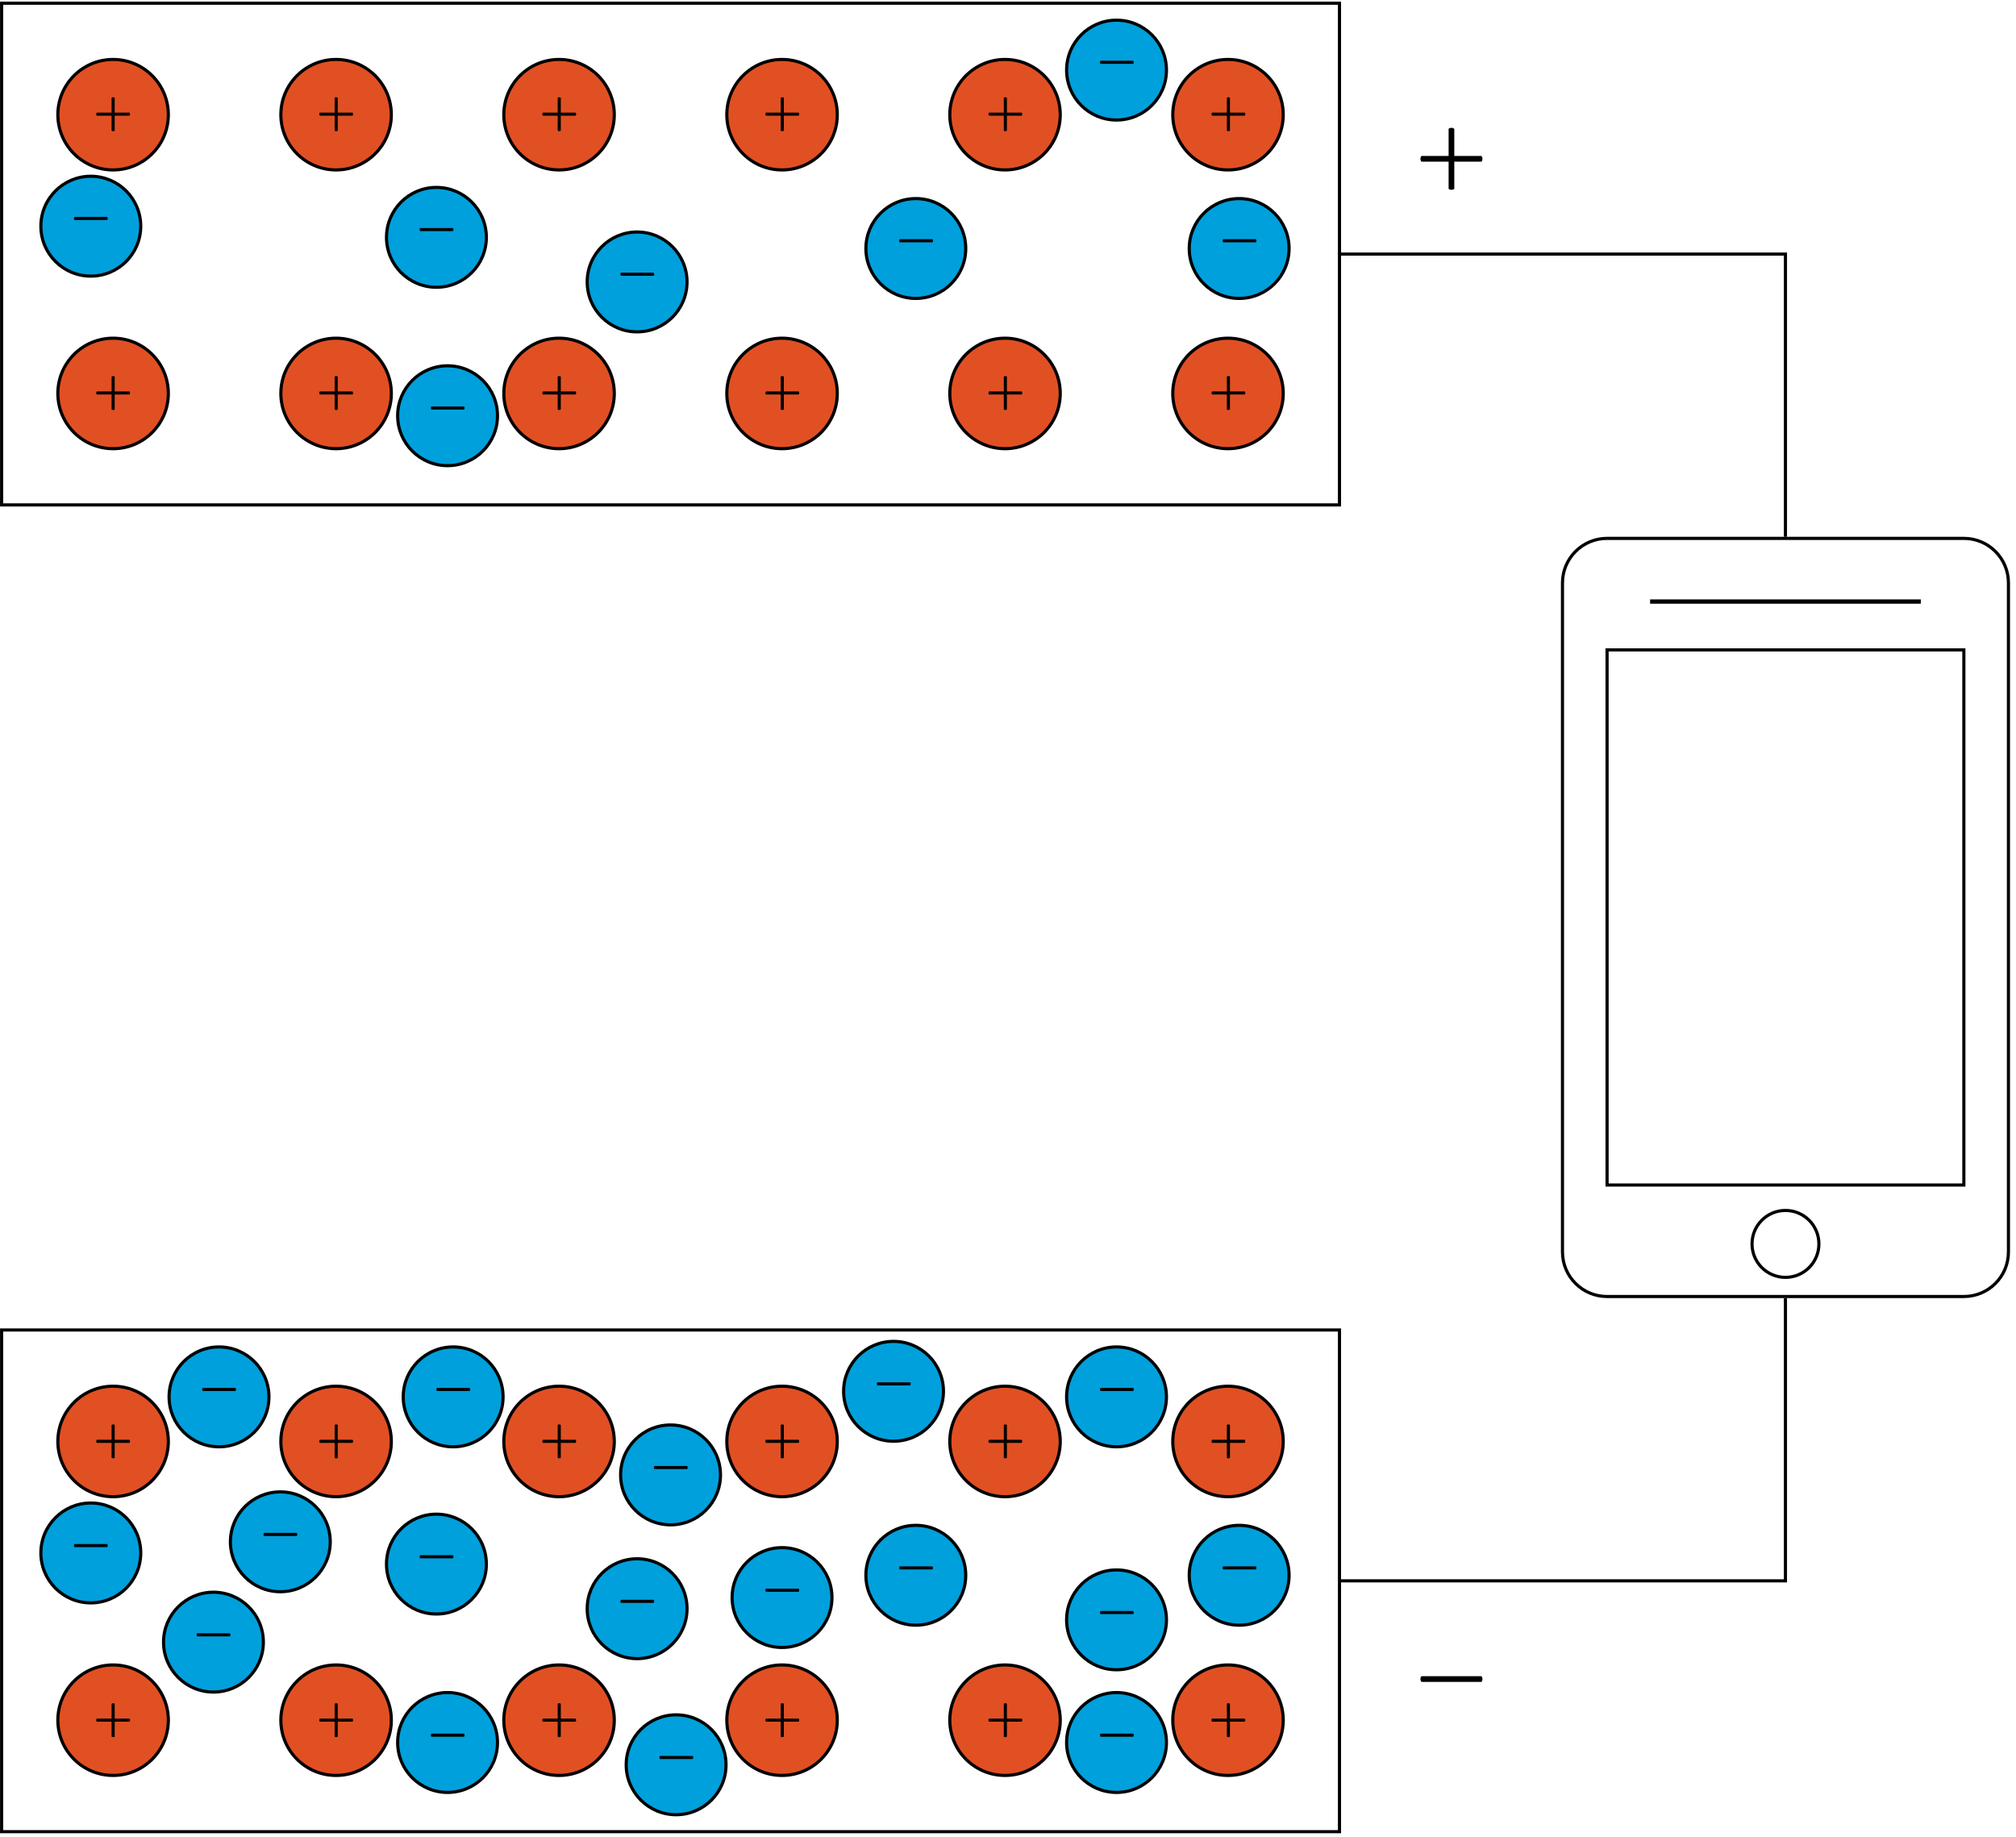 <?xml version="1.0" encoding="UTF-8"?>
<svg xmlns="http://www.w3.org/2000/svg" xmlns:xlink="http://www.w3.org/1999/xlink" width="255.314" height="232.655" viewBox="0 0 255.314 232.655">
<defs>
<g>
<g id="glyph-0-0">
<path d="M 2.344 0.047 C 2.438 0.141 2.641 0.141 2.734 0.047 L 2.734 -1.844 L 4.609 -1.844 C 4.703 -1.938 4.703 -2.141 4.609 -2.234 L 2.734 -2.234 L 2.734 -4.109 C 2.641 -4.203 2.438 -4.203 2.344 -4.109 L 2.344 -2.234 L 0.469 -2.234 C 0.375 -2.141 0.375 -1.938 0.469 -1.844 L 2.344 -1.844 Z M 2.344 0.047 "/>
</g>
<g id="glyph-0-1">
<path d="M 0.469 -2.234 C 0.375 -2.141 0.375 -1.938 0.469 -1.844 L 4.609 -1.844 C 4.703 -1.938 4.703 -2.141 4.609 -2.234 Z M 0.469 -2.234 "/>
</g>
<g id="glyph-1-0">
<path d="M 4.281 0.078 C 4.453 0.25 4.828 0.25 5 0.078 L 5 -3.359 L 8.438 -3.359 C 8.609 -3.531 8.609 -3.906 8.438 -4.078 L 5 -4.078 L 5 -7.516 C 4.828 -7.688 4.453 -7.688 4.281 -7.516 L 4.281 -4.078 L 0.844 -4.078 C 0.672 -3.906 0.672 -3.531 0.844 -3.359 L 4.281 -3.359 Z M 4.281 0.078 "/>
</g>
<g id="glyph-1-1">
<path d="M 0.844 -4.078 C 0.672 -3.906 0.672 -3.531 0.844 -3.359 L 8.438 -3.359 C 8.609 -3.531 8.609 -3.906 8.438 -4.078 Z M 0.844 -4.078 "/>
</g>
</g>
<clipPath id="clip-0">
<path clip-rule="nonzero" d="M 44 208 L 69 208 L 69 232.172 L 44 232.172 Z M 44 208 "/>
</clipPath>
<clipPath id="clip-1">
<path clip-rule="nonzero" d="M 73 211 L 98 211 L 98 232.172 L 73 232.172 Z M 73 211 "/>
</clipPath>
<clipPath id="clip-2">
<path clip-rule="nonzero" d="M 129 208 L 154 208 L 154 232.172 L 129 232.172 Z M 129 208 "/>
</clipPath>
<clipPath id="clip-3">
<path clip-rule="nonzero" d="M 0 168 L 170 168 L 170 232.172 L 0 232.172 Z M 0 168 "/>
</clipPath>
<clipPath id="clip-4">
<path clip-rule="nonzero" d="M 192 62 L 254.629 62 L 254.629 170 L 192 170 Z M 192 62 "/>
</clipPath>
<clipPath id="clip-5">
<path clip-rule="nonzero" d="M 129 0.141 L 154 0.141 L 154 21 L 129 21 Z M 129 0.141 "/>
</clipPath>
<clipPath id="clip-6">
<path clip-rule="nonzero" d="M 0 0.141 L 170 0.141 L 170 65 L 0 65 Z M 0 0.141 "/>
</clipPath>
</defs>
<path fill-rule="nonzero" fill="rgb(88.234%, 31.374%, 13.724%)" fill-opacity="1" stroke-width="0.399" stroke-linecap="butt" stroke-linejoin="miter" stroke="rgb(0%, 0%, 0%)" stroke-opacity="1" stroke-miterlimit="10" d="M 7.017 0.001 C 7.017 3.875 3.875 7.016 0.002 7.016 C -3.876 7.016 -7.017 3.875 -7.017 0.001 C -7.017 -3.877 -3.876 -7.018 0.002 -7.018 C 3.875 -7.018 7.017 -3.877 7.017 0.001 Z M 7.017 0.001 " transform="matrix(0.997, 0, 0, -0.997, 14.323, 217.849)"/>
<g fill="rgb(0%, 0%, 0%)" fill-opacity="1">
<use xlink:href="#glyph-0-0" x="11.789" y="219.881"/>
</g>
<path fill-rule="nonzero" fill="rgb(88.234%, 31.374%, 13.724%)" fill-opacity="1" stroke-width="0.399" stroke-linecap="butt" stroke-linejoin="miter" stroke="rgb(0%, 0%, 0%)" stroke-opacity="1" stroke-miterlimit="10" d="M 35.343 0.001 C 35.343 3.875 32.201 7.016 28.324 7.016 C 24.45 7.016 21.309 3.875 21.309 0.001 C 21.309 -3.877 24.45 -7.018 28.324 -7.018 C 32.201 -7.018 35.343 -3.877 35.343 0.001 Z M 35.343 0.001 " transform="matrix(0.997, 0, 0, -0.997, 14.323, 217.849)"/>
<g fill="rgb(0%, 0%, 0%)" fill-opacity="1">
<use xlink:href="#glyph-0-0" x="40.037" y="219.881"/>
</g>
<path fill-rule="nonzero" fill="rgb(88.234%, 31.374%, 13.724%)" fill-opacity="1" stroke-width="0.399" stroke-linecap="butt" stroke-linejoin="miter" stroke="rgb(0%, 0%, 0%)" stroke-opacity="1" stroke-miterlimit="10" d="M 63.664 0.001 C 63.664 3.875 60.523 7.016 56.65 7.016 C 52.772 7.016 49.631 3.875 49.631 0.001 C 49.631 -3.877 52.772 -7.018 56.65 -7.018 C 60.523 -7.018 63.664 -3.877 63.664 0.001 Z M 63.664 0.001 " transform="matrix(0.997, 0, 0, -0.997, 14.323, 217.849)"/>
<g fill="rgb(0%, 0%, 0%)" fill-opacity="1">
<use xlink:href="#glyph-0-0" x="68.286" y="219.881"/>
</g>
<path fill-rule="nonzero" fill="rgb(88.234%, 31.374%, 13.724%)" fill-opacity="1" stroke-width="0.399" stroke-linecap="butt" stroke-linejoin="miter" stroke="rgb(0%, 0%, 0%)" stroke-opacity="1" stroke-miterlimit="10" d="M 91.99 0.001 C 91.99 3.875 88.849 7.016 84.972 7.016 C 81.098 7.016 77.957 3.875 77.957 0.001 C 77.957 -3.877 81.098 -7.018 84.972 -7.018 C 88.849 -7.018 91.99 -3.877 91.99 0.001 Z M 91.99 0.001 " transform="matrix(0.997, 0, 0, -0.997, 14.323, 217.849)"/>
<g fill="rgb(0%, 0%, 0%)" fill-opacity="1">
<use xlink:href="#glyph-0-0" x="96.534" y="219.881"/>
</g>
<path fill-rule="nonzero" fill="rgb(88.234%, 31.374%, 13.724%)" fill-opacity="1" stroke-width="0.399" stroke-linecap="butt" stroke-linejoin="miter" stroke="rgb(0%, 0%, 0%)" stroke-opacity="1" stroke-miterlimit="10" d="M 120.312 0.001 C 120.312 3.875 117.171 7.016 113.297 7.016 C 109.424 7.016 106.283 3.875 106.283 0.001 C 106.283 -3.877 109.424 -7.018 113.297 -7.018 C 117.171 -7.018 120.312 -3.877 120.312 0.001 Z M 120.312 0.001 " transform="matrix(0.997, 0, 0, -0.997, 14.323, 217.849)"/>
<g fill="rgb(0%, 0%, 0%)" fill-opacity="1">
<use xlink:href="#glyph-0-0" x="124.782" y="219.881"/>
</g>
<path fill-rule="nonzero" fill="rgb(88.234%, 31.374%, 13.724%)" fill-opacity="1" stroke-width="0.399" stroke-linecap="butt" stroke-linejoin="miter" stroke="rgb(0%, 0%, 0%)" stroke-opacity="1" stroke-miterlimit="10" d="M 148.638 0.001 C 148.638 3.875 145.497 7.016 141.623 7.016 C 137.746 7.016 134.605 3.875 134.605 0.001 C 134.605 -3.877 137.746 -7.018 141.623 -7.018 C 145.497 -7.018 148.638 -3.877 148.638 0.001 Z M 148.638 0.001 " transform="matrix(0.997, 0, 0, -0.997, 14.323, 217.849)"/>
<g fill="rgb(0%, 0%, 0%)" fill-opacity="1">
<use xlink:href="#glyph-0-0" x="153.03" y="219.881"/>
</g>
<path fill-rule="nonzero" fill="rgb(88.234%, 31.374%, 13.724%)" fill-opacity="1" stroke-width="0.399" stroke-linecap="butt" stroke-linejoin="miter" stroke="rgb(0%, 0%, 0%)" stroke-opacity="1" stroke-miterlimit="10" d="M 7.017 35.405 C 7.017 39.282 3.875 42.423 0.002 42.423 C -3.876 42.423 -7.017 39.282 -7.017 35.405 C -7.017 31.531 -3.876 28.39 0.002 28.39 C 3.875 28.39 7.017 31.531 7.017 35.405 Z M 7.017 35.405 " transform="matrix(0.997, 0, 0, -0.997, 14.323, 217.849)"/>
<g fill="rgb(0%, 0%, 0%)" fill-opacity="1">
<use xlink:href="#glyph-0-0" x="11.789" y="184.571"/>
</g>
<path fill-rule="nonzero" fill="rgb(88.234%, 31.374%, 13.724%)" fill-opacity="1" stroke-width="0.399" stroke-linecap="butt" stroke-linejoin="miter" stroke="rgb(0%, 0%, 0%)" stroke-opacity="1" stroke-miterlimit="10" d="M 35.343 35.405 C 35.343 39.282 32.201 42.423 28.324 42.423 C 24.45 42.423 21.309 39.282 21.309 35.405 C 21.309 31.531 24.45 28.39 28.324 28.39 C 32.201 28.39 35.343 31.531 35.343 35.405 Z M 35.343 35.405 " transform="matrix(0.997, 0, 0, -0.997, 14.323, 217.849)"/>
<g fill="rgb(0%, 0%, 0%)" fill-opacity="1">
<use xlink:href="#glyph-0-0" x="40.037" y="184.571"/>
</g>
<path fill-rule="nonzero" fill="rgb(88.234%, 31.374%, 13.724%)" fill-opacity="1" stroke-width="0.399" stroke-linecap="butt" stroke-linejoin="miter" stroke="rgb(0%, 0%, 0%)" stroke-opacity="1" stroke-miterlimit="10" d="M 63.664 35.405 C 63.664 39.282 60.523 42.423 56.65 42.423 C 52.772 42.423 49.631 39.282 49.631 35.405 C 49.631 31.531 52.772 28.39 56.65 28.39 C 60.523 28.39 63.664 31.531 63.664 35.405 Z M 63.664 35.405 " transform="matrix(0.997, 0, 0, -0.997, 14.323, 217.849)"/>
<g fill="rgb(0%, 0%, 0%)" fill-opacity="1">
<use xlink:href="#glyph-0-0" x="68.286" y="184.571"/>
</g>
<path fill-rule="nonzero" fill="rgb(88.234%, 31.374%, 13.724%)" fill-opacity="1" stroke-width="0.399" stroke-linecap="butt" stroke-linejoin="miter" stroke="rgb(0%, 0%, 0%)" stroke-opacity="1" stroke-miterlimit="10" d="M 91.99 35.405 C 91.99 39.282 88.849 42.423 84.972 42.423 C 81.098 42.423 77.957 39.282 77.957 35.405 C 77.957 31.531 81.098 28.39 84.972 28.39 C 88.849 28.39 91.99 31.531 91.99 35.405 Z M 91.99 35.405 " transform="matrix(0.997, 0, 0, -0.997, 14.323, 217.849)"/>
<g fill="rgb(0%, 0%, 0%)" fill-opacity="1">
<use xlink:href="#glyph-0-0" x="96.534" y="184.571"/>
</g>
<path fill-rule="nonzero" fill="rgb(88.234%, 31.374%, 13.724%)" fill-opacity="1" stroke-width="0.399" stroke-linecap="butt" stroke-linejoin="miter" stroke="rgb(0%, 0%, 0%)" stroke-opacity="1" stroke-miterlimit="10" d="M 120.312 35.405 C 120.312 39.282 117.171 42.423 113.297 42.423 C 109.424 42.423 106.283 39.282 106.283 35.405 C 106.283 31.531 109.424 28.39 113.297 28.39 C 117.171 28.39 120.312 31.531 120.312 35.405 Z M 120.312 35.405 " transform="matrix(0.997, 0, 0, -0.997, 14.323, 217.849)"/>
<g fill="rgb(0%, 0%, 0%)" fill-opacity="1">
<use xlink:href="#glyph-0-0" x="124.782" y="184.571"/>
</g>
<path fill-rule="nonzero" fill="rgb(88.234%, 31.374%, 13.724%)" fill-opacity="1" stroke-width="0.399" stroke-linecap="butt" stroke-linejoin="miter" stroke="rgb(0%, 0%, 0%)" stroke-opacity="1" stroke-miterlimit="10" d="M 148.638 35.405 C 148.638 39.282 145.497 42.423 141.623 42.423 C 137.746 42.423 134.605 39.282 134.605 35.405 C 134.605 31.531 137.746 28.39 141.623 28.39 C 145.497 28.39 148.638 31.531 148.638 35.405 Z M 148.638 35.405 " transform="matrix(0.997, 0, 0, -0.997, 14.323, 217.849)"/>
<g fill="rgb(0%, 0%, 0%)" fill-opacity="1">
<use xlink:href="#glyph-0-0" x="153.03" y="184.571"/>
</g>
<path fill-rule="nonzero" fill="rgb(0%, 62.746%, 86.275%)" fill-opacity="1" stroke-width="0.399" stroke-linecap="butt" stroke-linejoin="miter" stroke="rgb(0%, 0%, 0%)" stroke-opacity="1" stroke-miterlimit="10" d="M 3.511 21.242 C 3.511 24.747 0.671 27.587 -2.834 27.587 C -6.336 27.587 -9.175 24.747 -9.175 21.242 C -9.175 17.74 -6.336 14.9 -2.834 14.9 C 0.671 14.9 3.511 17.74 3.511 21.242 Z M 3.511 21.242 " transform="matrix(0.997, 0, 0, -0.997, 14.323, 217.849)"/>
<g fill="rgb(0%, 0%, 0%)" fill-opacity="1">
<use xlink:href="#glyph-0-1" x="8.965" y="197.777"/>
</g>
<path fill-rule="nonzero" fill="rgb(0%, 62.746%, 86.275%)" fill-opacity="1" stroke-width="0.399" stroke-linecap="butt" stroke-linejoin="miter" stroke="rgb(0%, 0%, 0%)" stroke-opacity="1" stroke-miterlimit="10" d="M 19.797 41.072 C 19.797 44.574 16.957 47.413 13.456 47.413 C 9.95 47.413 7.111 44.574 7.111 41.072 C 7.111 37.567 9.95 34.727 13.456 34.727 C 16.957 34.727 19.797 37.567 19.797 41.072 Z M 19.797 41.072 " transform="matrix(0.997, 0, 0, -0.997, 14.323, 217.849)"/>
<g fill="rgb(0%, 0%, 0%)" fill-opacity="1">
<use xlink:href="#glyph-0-1" x="25.207" y="178.003"/>
</g>
<path fill-rule="nonzero" fill="rgb(0%, 62.746%, 86.275%)" fill-opacity="1" stroke-width="0.399" stroke-linecap="butt" stroke-linejoin="miter" stroke="rgb(0%, 0%, 0%)" stroke-opacity="1" stroke-miterlimit="10" d="M 19.088 9.914 C 19.088 13.416 16.248 16.256 12.747 16.256 C 9.245 16.256 6.406 13.416 6.406 9.914 C 6.406 6.413 9.245 3.573 12.747 3.573 C 16.248 3.573 19.088 6.413 19.088 9.914 Z M 19.088 9.914 " transform="matrix(0.997, 0, 0, -0.997, 14.323, 217.849)"/>
<g fill="rgb(0%, 0%, 0%)" fill-opacity="1">
<use xlink:href="#glyph-0-1" x="24.501" y="209.076"/>
</g>
<path fill-rule="nonzero" fill="rgb(0%, 62.746%, 86.275%)" fill-opacity="1" stroke-width="0.399" stroke-linecap="butt" stroke-linejoin="miter" stroke="rgb(0%, 0%, 0%)" stroke-opacity="1" stroke-miterlimit="10" d="M 27.583 22.659 C 27.583 26.161 24.748 29.001 21.242 29.001 C 17.741 29.001 14.901 26.161 14.901 22.659 C 14.901 19.158 17.741 16.318 21.242 16.318 C 24.748 16.318 27.583 19.158 27.583 22.659 Z M 27.583 22.659 " transform="matrix(0.997, 0, 0, -0.997, 14.323, 217.849)"/>
<g fill="rgb(0%, 0%, 0%)" fill-opacity="1">
<use xlink:href="#glyph-0-1" x="32.975" y="196.364"/>
</g>
<path fill-rule="nonzero" fill="rgb(0%, 62.746%, 86.275%)" fill-opacity="1" stroke-width="0.399" stroke-linecap="butt" stroke-linejoin="miter" stroke="rgb(0%, 0%, 0%)" stroke-opacity="1" stroke-miterlimit="10" d="M 49.537 41.072 C 49.537 44.574 46.697 47.413 43.196 47.413 C 39.69 47.413 36.854 44.574 36.854 41.072 C 36.854 37.567 39.69 34.727 43.196 34.727 C 46.697 34.727 49.537 37.567 49.537 41.072 Z M 49.537 41.072 " transform="matrix(0.997, 0, 0, -0.997, 14.323, 217.849)"/>
<g fill="rgb(0%, 0%, 0%)" fill-opacity="1">
<use xlink:href="#glyph-0-1" x="54.868" y="178.003"/>
</g>
<path fill-rule="nonzero" fill="rgb(0%, 62.746%, 86.275%)" fill-opacity="1" d="M 63.02 220.672 C 63.02 217.18 60.188 214.348 56.695 214.348 C 53.203 214.348 50.371 217.18 50.371 220.672 C 50.371 224.168 53.203 227 56.695 227 C 60.188 227 63.02 224.168 63.02 220.672 Z M 63.02 220.672 "/>
<g clip-path="url(#clip-0)">
<path fill="none" stroke-width="0.399" stroke-linecap="butt" stroke-linejoin="miter" stroke="rgb(0%, 0%, 0%)" stroke-opacity="1" stroke-miterlimit="10" d="M 48.828 -2.831 C 48.828 0.671 45.988 3.51 42.487 3.51 C 38.985 3.51 36.145 0.671 36.145 -2.831 C 36.145 -6.336 38.985 -9.176 42.487 -9.176 C 45.988 -9.176 48.828 -6.336 48.828 -2.831 Z M 48.828 -2.831 " transform="matrix(0.997, 0, 0, -0.997, 14.323, 217.849)"/>
</g>
<g fill="rgb(0%, 0%, 0%)" fill-opacity="1">
<use xlink:href="#glyph-0-1" x="54.161" y="221.787"/>
</g>
<path fill-rule="nonzero" fill="rgb(0%, 62.746%, 86.275%)" fill-opacity="1" stroke-width="0.399" stroke-linecap="butt" stroke-linejoin="miter" stroke="rgb(0%, 0%, 0%)" stroke-opacity="1" stroke-miterlimit="10" d="M 77.154 31.155 C 77.154 34.66 74.314 37.5 70.813 37.5 C 67.307 37.5 64.467 34.66 64.467 31.155 C 64.467 27.653 67.307 24.814 70.813 24.814 C 74.314 24.814 77.154 27.653 77.154 31.155 Z M 77.154 31.155 " transform="matrix(0.997, 0, 0, -0.997, 14.323, 217.849)"/>
<g fill="rgb(0%, 0%, 0%)" fill-opacity="1">
<use xlink:href="#glyph-0-1" x="82.41" y="187.89"/>
</g>
<path fill-rule="nonzero" fill="rgb(0%, 62.746%, 86.275%)" fill-opacity="1" d="M 91.973 223.5 C 91.973 220.004 89.145 217.172 85.648 217.172 C 82.156 217.172 79.324 220.004 79.324 223.5 C 79.324 226.992 82.156 229.824 85.648 229.824 C 89.145 229.824 91.973 226.992 91.973 223.5 Z M 91.973 223.5 "/>
<g clip-path="url(#clip-1)">
<path fill="none" stroke-width="0.399" stroke-linecap="butt" stroke-linejoin="miter" stroke="rgb(0%, 0%, 0%)" stroke-opacity="1" stroke-miterlimit="10" d="M 77.859 -5.666 C 77.859 -2.161 75.023 0.679 71.518 0.679 C 68.016 0.679 65.176 -2.161 65.176 -5.666 C 65.176 -9.168 68.016 -12.008 71.518 -12.008 C 75.023 -12.008 77.859 -9.168 77.859 -5.666 Z M 77.859 -5.666 " transform="matrix(0.997, 0, 0, -0.997, 14.323, 217.849)"/>
</g>
<g fill="rgb(0%, 0%, 0%)" fill-opacity="1">
<use xlink:href="#glyph-0-1" x="83.116" y="224.613"/>
</g>
<path fill-rule="nonzero" fill="rgb(0%, 62.746%, 86.275%)" fill-opacity="1" stroke-width="0.399" stroke-linecap="butt" stroke-linejoin="miter" stroke="rgb(0%, 0%, 0%)" stroke-opacity="1" stroke-miterlimit="10" d="M 47.414 19.828 C 47.414 23.329 44.574 26.169 41.069 26.169 C 37.567 26.169 34.728 23.329 34.728 19.828 C 34.728 16.326 37.567 13.486 41.069 13.486 C 44.574 13.486 47.414 16.326 47.414 19.828 Z M 47.414 19.828 " transform="matrix(0.997, 0, 0, -0.997, 14.323, 217.849)"/>
<g fill="rgb(0%, 0%, 0%)" fill-opacity="1">
<use xlink:href="#glyph-0-1" x="52.749" y="199.189"/>
</g>
<path fill-rule="nonzero" fill="rgb(0%, 62.746%, 86.275%)" fill-opacity="1" stroke-width="0.399" stroke-linecap="butt" stroke-linejoin="miter" stroke="rgb(0%, 0%, 0%)" stroke-opacity="1" stroke-miterlimit="10" d="M 72.904 14.164 C 72.904 17.666 70.064 20.505 66.563 20.505 C 63.061 20.505 60.222 17.666 60.222 14.164 C 60.222 10.659 63.061 7.819 66.563 7.819 C 70.064 7.819 72.904 10.659 72.904 14.164 Z M 72.904 14.164 " transform="matrix(0.997, 0, 0, -0.997, 14.323, 217.849)"/>
<g fill="rgb(0%, 0%, 0%)" fill-opacity="1">
<use xlink:href="#glyph-0-1" x="78.172" y="204.839"/>
</g>
<path fill-rule="nonzero" fill="rgb(0%, 62.746%, 86.275%)" fill-opacity="1" stroke-width="0.399" stroke-linecap="butt" stroke-linejoin="miter" stroke="rgb(0%, 0%, 0%)" stroke-opacity="1" stroke-miterlimit="10" d="M 91.313 15.578 C 91.313 19.08 88.477 21.919 84.972 21.919 C 81.47 21.919 78.63 19.08 78.63 15.578 C 78.63 12.076 81.47 9.237 84.972 9.237 C 88.477 9.237 91.313 12.076 91.313 15.578 Z M 91.313 15.578 " transform="matrix(0.997, 0, 0, -0.997, 14.323, 217.849)"/>
<g fill="rgb(0%, 0%, 0%)" fill-opacity="1">
<use xlink:href="#glyph-0-1" x="96.534" y="203.426"/>
</g>
<path fill-rule="nonzero" fill="rgb(0%, 62.746%, 86.275%)" fill-opacity="1" stroke-width="0.399" stroke-linecap="butt" stroke-linejoin="miter" stroke="rgb(0%, 0%, 0%)" stroke-opacity="1" stroke-miterlimit="10" d="M 105.476 41.777 C 105.476 45.283 102.636 48.118 99.135 48.118 C 95.633 48.118 92.793 45.283 92.793 41.777 C 92.793 38.276 95.633 35.436 99.135 35.436 C 102.636 35.436 105.476 38.276 105.476 41.777 Z M 105.476 41.777 " transform="matrix(0.997, 0, 0, -0.997, 14.323, 217.849)"/>
<g fill="rgb(0%, 0%, 0%)" fill-opacity="1">
<use xlink:href="#glyph-0-1" x="110.658" y="177.297"/>
</g>
<path fill-rule="nonzero" fill="rgb(0%, 62.746%, 86.275%)" fill-opacity="1" stroke-width="0.399" stroke-linecap="butt" stroke-linejoin="miter" stroke="rgb(0%, 0%, 0%)" stroke-opacity="1" stroke-miterlimit="10" d="M 108.308 18.41 C 108.308 21.915 105.472 24.751 101.966 24.751 C 98.465 24.751 95.625 21.915 95.625 18.41 C 95.625 14.908 98.465 12.069 101.966 12.069 C 105.472 12.069 108.308 14.908 108.308 18.41 Z M 108.308 18.41 " transform="matrix(0.997, 0, 0, -0.997, 14.323, 217.849)"/>
<g fill="rgb(0%, 0%, 0%)" fill-opacity="1">
<use xlink:href="#glyph-0-1" x="113.482" y="200.601"/>
</g>
<path fill-rule="nonzero" fill="rgb(0%, 62.746%, 86.275%)" fill-opacity="1" stroke-width="0.399" stroke-linecap="butt" stroke-linejoin="miter" stroke="rgb(0%, 0%, 0%)" stroke-opacity="1" stroke-miterlimit="10" d="M 133.802 41.072 C 133.802 44.574 130.962 47.413 127.46 47.413 C 123.955 47.413 121.119 44.574 121.119 41.072 C 121.119 37.567 123.955 34.727 127.46 34.727 C 130.962 34.727 133.802 37.567 133.802 41.072 Z M 133.802 41.072 " transform="matrix(0.997, 0, 0, -0.997, 14.323, 217.849)"/>
<g fill="rgb(0%, 0%, 0%)" fill-opacity="1">
<use xlink:href="#glyph-0-1" x="138.906" y="178.003"/>
</g>
<path fill-rule="nonzero" fill="rgb(0%, 62.746%, 86.275%)" fill-opacity="1" stroke-width="0.399" stroke-linecap="butt" stroke-linejoin="miter" stroke="rgb(0%, 0%, 0%)" stroke-opacity="1" stroke-miterlimit="10" d="M 133.802 12.746 C 133.802 16.248 130.962 19.087 127.46 19.087 C 123.955 19.087 121.119 16.248 121.119 12.746 C 121.119 9.245 123.955 6.405 127.46 6.405 C 130.962 6.405 133.802 9.245 133.802 12.746 Z M 133.802 12.746 " transform="matrix(0.997, 0, 0, -0.997, 14.323, 217.849)"/>
<g fill="rgb(0%, 0%, 0%)" fill-opacity="1">
<use xlink:href="#glyph-0-1" x="138.906" y="206.251"/>
</g>
<path fill-rule="nonzero" fill="rgb(0%, 62.746%, 86.275%)" fill-opacity="1" d="M 147.766 220.672 C 147.766 217.18 144.934 214.348 141.441 214.348 C 137.945 214.348 135.117 217.18 135.117 220.672 C 135.117 224.168 137.945 227 141.441 227 C 144.934 227 147.766 224.168 147.766 220.672 Z M 147.766 220.672 "/>
<g clip-path="url(#clip-2)">
<path fill="none" stroke-width="0.399" stroke-linecap="butt" stroke-linejoin="miter" stroke="rgb(0%, 0%, 0%)" stroke-opacity="1" stroke-miterlimit="10" d="M 133.802 -2.831 C 133.802 0.671 130.962 3.51 127.46 3.51 C 123.955 3.51 121.119 0.671 121.119 -2.831 C 121.119 -6.336 123.955 -9.176 127.46 -9.176 C 130.962 -9.176 133.802 -6.336 133.802 -2.831 Z M 133.802 -2.831 " transform="matrix(0.997, 0, 0, -0.997, 14.323, 217.849)"/>
</g>
<g fill="rgb(0%, 0%, 0%)" fill-opacity="1">
<use xlink:href="#glyph-0-1" x="138.906" y="221.787"/>
</g>
<path fill-rule="nonzero" fill="rgb(0%, 62.746%, 86.275%)" fill-opacity="1" stroke-width="0.399" stroke-linecap="butt" stroke-linejoin="miter" stroke="rgb(0%, 0%, 0%)" stroke-opacity="1" stroke-miterlimit="10" d="M 149.379 18.41 C 149.379 21.915 146.539 24.751 143.037 24.751 C 139.536 24.751 136.696 21.915 136.696 18.41 C 136.696 14.908 139.536 12.069 143.037 12.069 C 146.539 12.069 149.379 14.908 149.379 18.41 Z M 149.379 18.41 " transform="matrix(0.997, 0, 0, -0.997, 14.323, 217.849)"/>
<g fill="rgb(0%, 0%, 0%)" fill-opacity="1">
<use xlink:href="#glyph-0-1" x="154.442" y="200.601"/>
</g>
<g clip-path="url(#clip-3)">
<path fill="none" stroke-width="0.399" stroke-linecap="butt" stroke-linejoin="miter" stroke="rgb(0%, 0%, 0%)" stroke-opacity="1" stroke-miterlimit="10" d="M -14.161 -14.162 L 155.782 -14.162 L 155.782 49.567 L -14.161 49.567 Z M -14.161 -14.162 " transform="matrix(0.997, 0, 0, -0.997, 14.323, 217.849)"/>
</g>
<g clip-path="url(#clip-4)">
<path fill="none" stroke-width="0.399" stroke-linecap="butt" stroke-linejoin="miter" stroke="rgb(0%, 0%, 0%)" stroke-opacity="1" stroke-miterlimit="10" d="M 235.093 150.118 L 189.772 150.118 C 186.642 150.118 184.108 147.584 184.108 144.455 L 184.108 59.481 C 184.108 56.351 186.642 53.817 189.772 53.817 L 235.093 53.817 C 238.222 53.817 240.756 56.351 240.756 59.481 L 240.756 144.455 C 240.756 147.584 238.222 150.118 235.093 150.118 Z M 235.093 150.118 " transform="matrix(0.997, 0, 0, -0.997, 14.323, 217.849)"/>
</g>
<path fill="none" stroke-width="0.399" stroke-linecap="butt" stroke-linejoin="miter" stroke="rgb(0%, 0%, 0%)" stroke-opacity="1" stroke-miterlimit="10" d="M 189.772 67.98 L 235.093 67.98 L 235.093 135.955 L 189.772 135.955 Z M 189.772 67.98 " transform="matrix(0.997, 0, 0, -0.997, 14.323, 217.849)"/>
<path fill="none" stroke-width="0.399" stroke-linecap="butt" stroke-linejoin="miter" stroke="rgb(0%, 0%, 0%)" stroke-opacity="1" stroke-miterlimit="10" d="M 216.68 60.499 C 216.68 62.845 214.78 64.749 212.43 64.749 C 210.084 64.749 208.185 62.845 208.185 60.499 C 208.185 58.153 210.084 56.249 212.43 56.249 C 214.78 56.249 216.68 58.153 216.68 60.499 Z M 216.68 60.499 " transform="matrix(0.997, 0, 0, -0.997, 14.323, 217.849)"/>
<path fill-rule="nonzero" fill="rgb(0%, 0%, 0%)" fill-opacity="1" stroke-width="0.399" stroke-linecap="butt" stroke-linejoin="miter" stroke="rgb(0%, 0%, 0%)" stroke-opacity="1" stroke-miterlimit="10" d="M 195.436 142.018 L 229.425 142.018 L 229.425 142.163 L 195.436 142.163 Z M 195.436 142.018 " transform="matrix(0.997, 0, 0, -0.997, 14.323, 217.849)"/>
<path fill-rule="nonzero" fill="rgb(88.234%, 31.374%, 13.724%)" fill-opacity="1" stroke-width="0.399" stroke-linecap="butt" stroke-linejoin="miter" stroke="rgb(0%, 0%, 0%)" stroke-opacity="1" stroke-miterlimit="10" d="M 7.017 168.531 C 7.017 172.404 3.875 175.546 0.002 175.546 C -3.876 175.546 -7.017 172.404 -7.017 168.531 C -7.017 164.653 -3.876 161.512 0.002 161.512 C 3.875 161.512 7.017 164.653 7.017 168.531 Z M 7.017 168.531 " transform="matrix(0.997, 0, 0, -0.997, 14.323, 217.849)"/>
<g fill="rgb(0%, 0%, 0%)" fill-opacity="1">
<use xlink:href="#glyph-0-0" x="11.789" y="51.806"/>
</g>
<path fill-rule="nonzero" fill="rgb(88.234%, 31.374%, 13.724%)" fill-opacity="1" stroke-width="0.399" stroke-linecap="butt" stroke-linejoin="miter" stroke="rgb(0%, 0%, 0%)" stroke-opacity="1" stroke-miterlimit="10" d="M 35.343 168.531 C 35.343 172.404 32.201 175.546 28.324 175.546 C 24.45 175.546 21.309 172.404 21.309 168.531 C 21.309 164.653 24.45 161.512 28.324 161.512 C 32.201 161.512 35.343 164.653 35.343 168.531 Z M 35.343 168.531 " transform="matrix(0.997, 0, 0, -0.997, 14.323, 217.849)"/>
<g fill="rgb(0%, 0%, 0%)" fill-opacity="1">
<use xlink:href="#glyph-0-0" x="40.037" y="51.806"/>
</g>
<path fill-rule="nonzero" fill="rgb(88.234%, 31.374%, 13.724%)" fill-opacity="1" stroke-width="0.399" stroke-linecap="butt" stroke-linejoin="miter" stroke="rgb(0%, 0%, 0%)" stroke-opacity="1" stroke-miterlimit="10" d="M 63.664 168.531 C 63.664 172.404 60.523 175.546 56.65 175.546 C 52.772 175.546 49.631 172.404 49.631 168.531 C 49.631 164.653 52.772 161.512 56.65 161.512 C 60.523 161.512 63.664 164.653 63.664 168.531 Z M 63.664 168.531 " transform="matrix(0.997, 0, 0, -0.997, 14.323, 217.849)"/>
<g fill="rgb(0%, 0%, 0%)" fill-opacity="1">
<use xlink:href="#glyph-0-0" x="68.286" y="51.806"/>
</g>
<path fill-rule="nonzero" fill="rgb(88.234%, 31.374%, 13.724%)" fill-opacity="1" stroke-width="0.399" stroke-linecap="butt" stroke-linejoin="miter" stroke="rgb(0%, 0%, 0%)" stroke-opacity="1" stroke-miterlimit="10" d="M 91.99 168.531 C 91.99 172.404 88.849 175.546 84.972 175.546 C 81.098 175.546 77.957 172.404 77.957 168.531 C 77.957 164.653 81.098 161.512 84.972 161.512 C 88.849 161.512 91.99 164.653 91.99 168.531 Z M 91.99 168.531 " transform="matrix(0.997, 0, 0, -0.997, 14.323, 217.849)"/>
<g fill="rgb(0%, 0%, 0%)" fill-opacity="1">
<use xlink:href="#glyph-0-0" x="96.534" y="51.806"/>
</g>
<path fill-rule="nonzero" fill="rgb(88.234%, 31.374%, 13.724%)" fill-opacity="1" stroke-width="0.399" stroke-linecap="butt" stroke-linejoin="miter" stroke="rgb(0%, 0%, 0%)" stroke-opacity="1" stroke-miterlimit="10" d="M 120.312 168.531 C 120.312 172.404 117.171 175.546 113.297 175.546 C 109.424 175.546 106.283 172.404 106.283 168.531 C 106.283 164.653 109.424 161.512 113.297 161.512 C 117.171 161.512 120.312 164.653 120.312 168.531 Z M 120.312 168.531 " transform="matrix(0.997, 0, 0, -0.997, 14.323, 217.849)"/>
<g fill="rgb(0%, 0%, 0%)" fill-opacity="1">
<use xlink:href="#glyph-0-0" x="124.782" y="51.806"/>
</g>
<path fill-rule="nonzero" fill="rgb(88.234%, 31.374%, 13.724%)" fill-opacity="1" stroke-width="0.399" stroke-linecap="butt" stroke-linejoin="miter" stroke="rgb(0%, 0%, 0%)" stroke-opacity="1" stroke-miterlimit="10" d="M 148.638 168.531 C 148.638 172.404 145.497 175.546 141.623 175.546 C 137.746 175.546 134.605 172.404 134.605 168.531 C 134.605 164.653 137.746 161.512 141.623 161.512 C 145.497 161.512 148.638 164.653 148.638 168.531 Z M 148.638 168.531 " transform="matrix(0.997, 0, 0, -0.997, 14.323, 217.849)"/>
<g fill="rgb(0%, 0%, 0%)" fill-opacity="1">
<use xlink:href="#glyph-0-0" x="153.03" y="51.806"/>
</g>
<path fill-rule="nonzero" fill="rgb(88.234%, 31.374%, 13.724%)" fill-opacity="1" stroke-width="0.399" stroke-linecap="butt" stroke-linejoin="miter" stroke="rgb(0%, 0%, 0%)" stroke-opacity="1" stroke-miterlimit="10" d="M 7.017 203.934 C 7.017 207.812 3.875 210.953 0.002 210.953 C -3.876 210.953 -7.017 207.812 -7.017 203.934 C -7.017 200.061 -3.876 196.919 0.002 196.919 C 3.875 196.919 7.017 200.061 7.017 203.934 Z M 7.017 203.934 " transform="matrix(0.997, 0, 0, -0.997, 14.323, 217.849)"/>
<g fill="rgb(0%, 0%, 0%)" fill-opacity="1">
<use xlink:href="#glyph-0-0" x="11.789" y="16.496"/>
</g>
<path fill-rule="nonzero" fill="rgb(88.234%, 31.374%, 13.724%)" fill-opacity="1" stroke-width="0.399" stroke-linecap="butt" stroke-linejoin="miter" stroke="rgb(0%, 0%, 0%)" stroke-opacity="1" stroke-miterlimit="10" d="M 35.343 203.934 C 35.343 207.812 32.201 210.953 28.324 210.953 C 24.45 210.953 21.309 207.812 21.309 203.934 C 21.309 200.061 24.45 196.919 28.324 196.919 C 32.201 196.919 35.343 200.061 35.343 203.934 Z M 35.343 203.934 " transform="matrix(0.997, 0, 0, -0.997, 14.323, 217.849)"/>
<g fill="rgb(0%, 0%, 0%)" fill-opacity="1">
<use xlink:href="#glyph-0-0" x="40.037" y="16.496"/>
</g>
<path fill-rule="nonzero" fill="rgb(88.234%, 31.374%, 13.724%)" fill-opacity="1" stroke-width="0.399" stroke-linecap="butt" stroke-linejoin="miter" stroke="rgb(0%, 0%, 0%)" stroke-opacity="1" stroke-miterlimit="10" d="M 63.664 203.934 C 63.664 207.812 60.523 210.953 56.65 210.953 C 52.772 210.953 49.631 207.812 49.631 203.934 C 49.631 200.061 52.772 196.919 56.65 196.919 C 60.523 196.919 63.664 200.061 63.664 203.934 Z M 63.664 203.934 " transform="matrix(0.997, 0, 0, -0.997, 14.323, 217.849)"/>
<g fill="rgb(0%, 0%, 0%)" fill-opacity="1">
<use xlink:href="#glyph-0-0" x="68.286" y="16.496"/>
</g>
<path fill-rule="nonzero" fill="rgb(88.234%, 31.374%, 13.724%)" fill-opacity="1" stroke-width="0.399" stroke-linecap="butt" stroke-linejoin="miter" stroke="rgb(0%, 0%, 0%)" stroke-opacity="1" stroke-miterlimit="10" d="M 91.99 203.934 C 91.99 207.812 88.849 210.953 84.972 210.953 C 81.098 210.953 77.957 207.812 77.957 203.934 C 77.957 200.061 81.098 196.919 84.972 196.919 C 88.849 196.919 91.99 200.061 91.99 203.934 Z M 91.99 203.934 " transform="matrix(0.997, 0, 0, -0.997, 14.323, 217.849)"/>
<g fill="rgb(0%, 0%, 0%)" fill-opacity="1">
<use xlink:href="#glyph-0-0" x="96.534" y="16.496"/>
</g>
<path fill-rule="nonzero" fill="rgb(88.234%, 31.374%, 13.724%)" fill-opacity="1" stroke-width="0.399" stroke-linecap="butt" stroke-linejoin="miter" stroke="rgb(0%, 0%, 0%)" stroke-opacity="1" stroke-miterlimit="10" d="M 120.312 203.934 C 120.312 207.812 117.171 210.953 113.297 210.953 C 109.424 210.953 106.283 207.812 106.283 203.934 C 106.283 200.061 109.424 196.919 113.297 196.919 C 117.171 196.919 120.312 200.061 120.312 203.934 Z M 120.312 203.934 " transform="matrix(0.997, 0, 0, -0.997, 14.323, 217.849)"/>
<g fill="rgb(0%, 0%, 0%)" fill-opacity="1">
<use xlink:href="#glyph-0-0" x="124.782" y="16.496"/>
</g>
<path fill-rule="nonzero" fill="rgb(88.234%, 31.374%, 13.724%)" fill-opacity="1" stroke-width="0.399" stroke-linecap="butt" stroke-linejoin="miter" stroke="rgb(0%, 0%, 0%)" stroke-opacity="1" stroke-miterlimit="10" d="M 148.638 203.934 C 148.638 207.812 145.497 210.953 141.623 210.953 C 137.746 210.953 134.605 207.812 134.605 203.934 C 134.605 200.061 137.746 196.919 141.623 196.919 C 145.497 196.919 148.638 200.061 148.638 203.934 Z M 148.638 203.934 " transform="matrix(0.997, 0, 0, -0.997, 14.323, 217.849)"/>
<g fill="rgb(0%, 0%, 0%)" fill-opacity="1">
<use xlink:href="#glyph-0-0" x="153.03" y="16.496"/>
</g>
<path fill-rule="nonzero" fill="rgb(0%, 62.746%, 86.275%)" fill-opacity="1" stroke-width="0.399" stroke-linecap="butt" stroke-linejoin="miter" stroke="rgb(0%, 0%, 0%)" stroke-opacity="1" stroke-miterlimit="10" d="M 3.511 189.771 C 3.511 193.277 0.671 196.116 -2.834 196.116 C -6.336 196.116 -9.175 193.277 -9.175 189.771 C -9.175 186.27 -6.336 183.43 -2.834 183.43 C 0.671 183.43 3.511 186.27 3.511 189.771 Z M 3.511 189.771 " transform="matrix(0.997, 0, 0, -0.997, 14.323, 217.849)"/>
<g fill="rgb(0%, 0%, 0%)" fill-opacity="1">
<use xlink:href="#glyph-0-1" x="8.965" y="29.701"/>
</g>
<path fill-rule="nonzero" fill="rgb(0%, 62.746%, 86.275%)" fill-opacity="1" stroke-width="0.399" stroke-linecap="butt" stroke-linejoin="miter" stroke="rgb(0%, 0%, 0%)" stroke-opacity="1" stroke-miterlimit="10" d="M 48.828 165.699 C 48.828 169.201 45.988 172.04 42.487 172.04 C 38.985 172.04 36.145 169.201 36.145 165.699 C 36.145 162.194 38.985 159.354 42.487 159.354 C 45.988 159.354 48.828 162.194 48.828 165.699 Z M 48.828 165.699 " transform="matrix(0.997, 0, 0, -0.997, 14.323, 217.849)"/>
<g fill="rgb(0%, 0%, 0%)" fill-opacity="1">
<use xlink:href="#glyph-0-1" x="54.161" y="53.712"/>
</g>
<path fill-rule="nonzero" fill="rgb(0%, 62.746%, 86.275%)" fill-opacity="1" stroke-width="0.399" stroke-linecap="butt" stroke-linejoin="miter" stroke="rgb(0%, 0%, 0%)" stroke-opacity="1" stroke-miterlimit="10" d="M 47.414 188.357 C 47.414 191.859 44.574 194.699 41.069 194.699 C 37.567 194.699 34.728 191.859 34.728 188.357 C 34.728 184.852 37.567 182.016 41.069 182.016 C 44.574 182.016 47.414 184.852 47.414 188.357 Z M 47.414 188.357 " transform="matrix(0.997, 0, 0, -0.997, 14.323, 217.849)"/>
<g fill="rgb(0%, 0%, 0%)" fill-opacity="1">
<use xlink:href="#glyph-0-1" x="52.749" y="31.113"/>
</g>
<path fill-rule="nonzero" fill="rgb(0%, 62.746%, 86.275%)" fill-opacity="1" stroke-width="0.399" stroke-linecap="butt" stroke-linejoin="miter" stroke="rgb(0%, 0%, 0%)" stroke-opacity="1" stroke-miterlimit="10" d="M 72.904 182.69 C 72.904 186.195 70.064 189.035 66.563 189.035 C 63.061 189.035 60.222 186.195 60.222 182.69 C 60.222 179.188 63.061 176.349 66.563 176.349 C 70.064 176.349 72.904 179.188 72.904 182.69 Z M 72.904 182.69 " transform="matrix(0.997, 0, 0, -0.997, 14.323, 217.849)"/>
<g fill="rgb(0%, 0%, 0%)" fill-opacity="1">
<use xlink:href="#glyph-0-1" x="78.172" y="36.763"/>
</g>
<path fill-rule="nonzero" fill="rgb(0%, 62.746%, 86.275%)" fill-opacity="1" stroke-width="0.399" stroke-linecap="butt" stroke-linejoin="miter" stroke="rgb(0%, 0%, 0%)" stroke-opacity="1" stroke-miterlimit="10" d="M 108.308 186.94 C 108.308 190.441 105.472 193.281 101.966 193.281 C 98.465 193.281 95.625 190.441 95.625 186.94 C 95.625 183.438 98.465 180.598 101.966 180.598 C 105.472 180.598 108.308 183.438 108.308 186.94 Z M 108.308 186.94 " transform="matrix(0.997, 0, 0, -0.997, 14.323, 217.849)"/>
<g fill="rgb(0%, 0%, 0%)" fill-opacity="1">
<use xlink:href="#glyph-0-1" x="113.482" y="32.526"/>
</g>
<path fill-rule="nonzero" fill="rgb(0%, 62.746%, 86.275%)" fill-opacity="1" d="M 147.766 8.812 C 147.766 5.316 144.934 2.484 141.441 2.484 C 137.945 2.484 135.117 5.316 135.117 8.812 C 135.117 12.305 137.945 15.137 141.441 15.137 C 144.934 15.137 147.766 12.305 147.766 8.812 Z M 147.766 8.812 "/>
<g clip-path="url(#clip-5)">
<path fill="none" stroke-width="0.399" stroke-linecap="butt" stroke-linejoin="miter" stroke="rgb(0%, 0%, 0%)" stroke-opacity="1" stroke-miterlimit="10" d="M 133.802 209.598 C 133.802 213.103 130.962 215.943 127.46 215.943 C 123.955 215.943 121.119 213.103 121.119 209.598 C 121.119 206.096 123.955 203.257 127.46 203.257 C 130.962 203.257 133.802 206.096 133.802 209.598 Z M 133.802 209.598 " transform="matrix(0.997, 0, 0, -0.997, 14.323, 217.849)"/>
</g>
<g fill="rgb(0%, 0%, 0%)" fill-opacity="1">
<use xlink:href="#glyph-0-1" x="138.906" y="9.927"/>
</g>
<path fill-rule="nonzero" fill="rgb(0%, 62.746%, 86.275%)" fill-opacity="1" stroke-width="0.399" stroke-linecap="butt" stroke-linejoin="miter" stroke="rgb(0%, 0%, 0%)" stroke-opacity="1" stroke-miterlimit="10" d="M 149.379 186.94 C 149.379 190.441 146.539 193.281 143.037 193.281 C 139.536 193.281 136.696 190.441 136.696 186.94 C 136.696 183.438 139.536 180.598 143.037 180.598 C 146.539 180.598 149.379 183.438 149.379 186.94 Z M 149.379 186.94 " transform="matrix(0.997, 0, 0, -0.997, 14.323, 217.849)"/>
<g fill="rgb(0%, 0%, 0%)" fill-opacity="1">
<use xlink:href="#glyph-0-1" x="154.442" y="32.526"/>
</g>
<g clip-path="url(#clip-6)">
<path fill="none" stroke-width="0.399" stroke-linecap="butt" stroke-linejoin="miter" stroke="rgb(0%, 0%, 0%)" stroke-opacity="1" stroke-miterlimit="10" d="M -14.161 154.368 L 155.782 154.368 L 155.782 218.097 L -14.161 218.097 Z M -14.161 154.368 " transform="matrix(0.997, 0, 0, -0.997, 14.323, 217.849)"/>
</g>
<path fill="none" stroke-width="0.399" stroke-linecap="butt" stroke-linejoin="miter" stroke="rgb(0%, 0%, 0%)" stroke-opacity="1" stroke-miterlimit="10" d="M 155.982 186.231 L 212.43 186.231 L 212.43 150.318 " transform="matrix(0.997, 0, 0, -0.997, 14.323, 217.849)"/>
<path fill="none" stroke-width="0.399" stroke-linecap="butt" stroke-linejoin="miter" stroke="rgb(0%, 0%, 0%)" stroke-opacity="1" stroke-miterlimit="10" d="M 155.982 17.701 L 212.43 17.701 L 212.43 53.617 " transform="matrix(0.997, 0, 0, -0.997, 14.323, 217.849)"/>
<g fill="rgb(0%, 0%, 0%)" fill-opacity="1">
<use xlink:href="#glyph-1-0" x="179.176" y="23.832"/>
</g>
<g fill="rgb(0%, 0%, 0%)" fill-opacity="1">
<use xlink:href="#glyph-1-1" x="179.176" y="216.357"/>
</g>
</svg>
